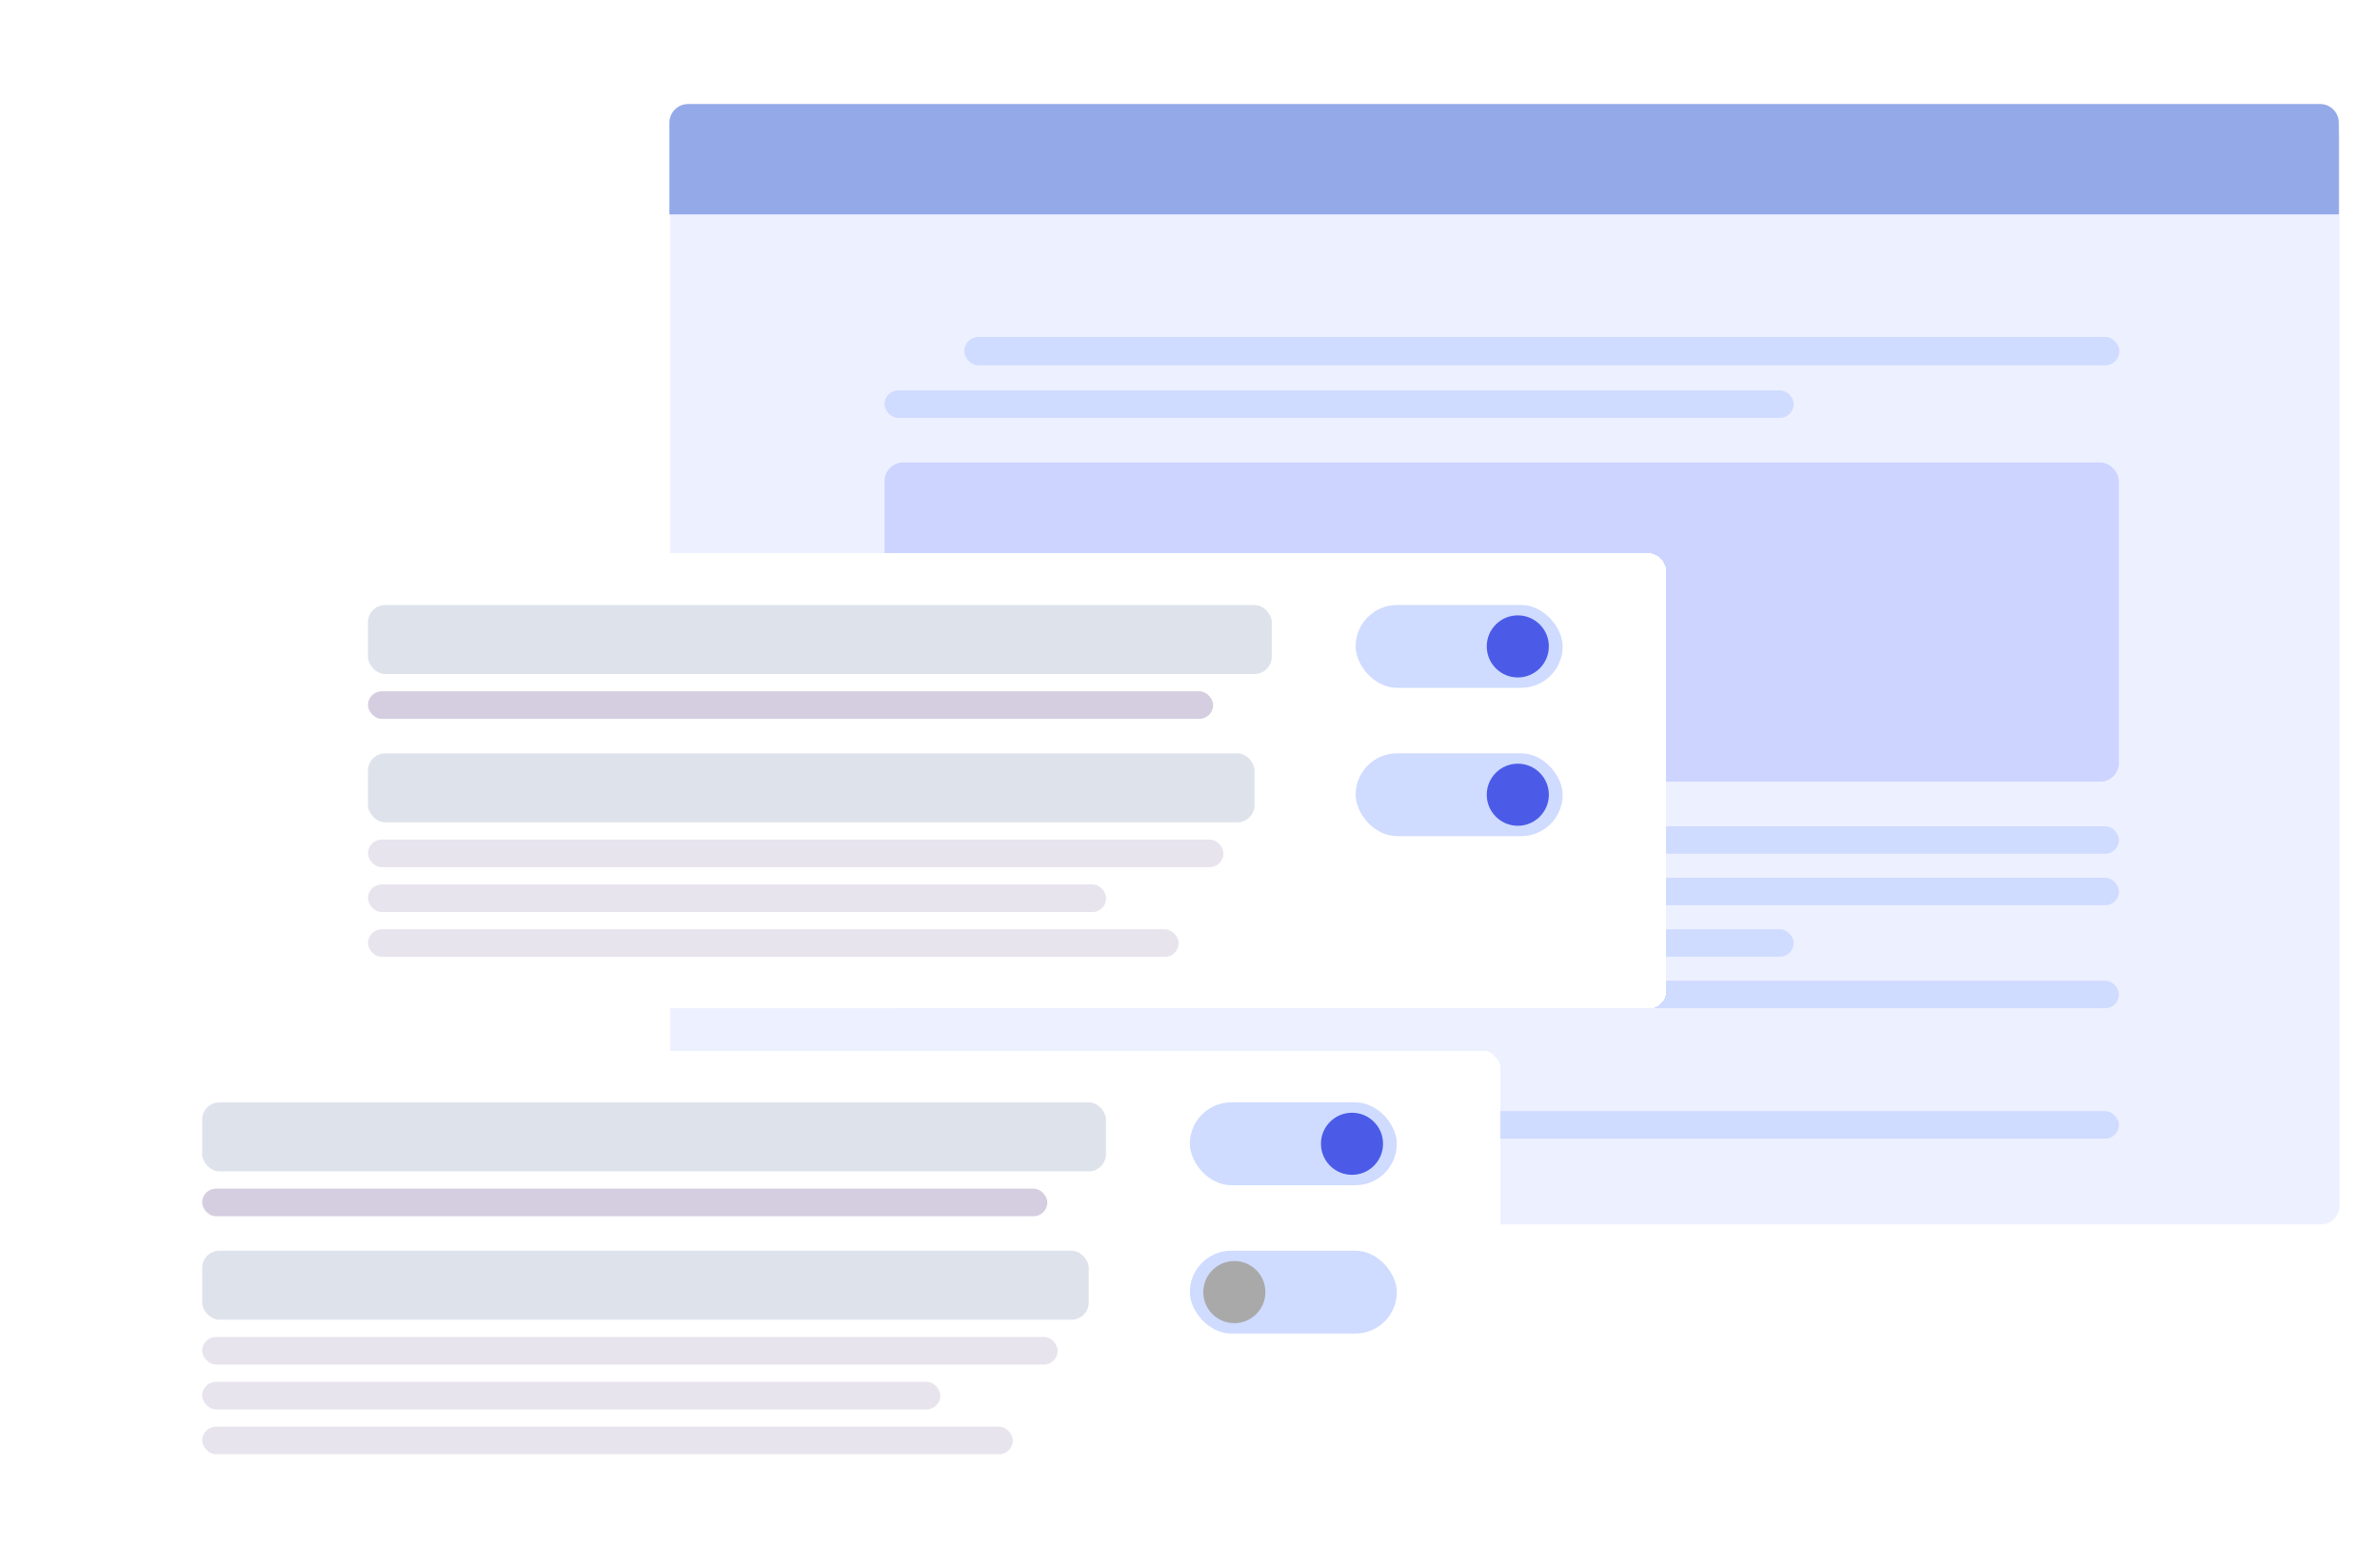 <svg width="445" height="289" viewBox="0 0 445 289" fill="none" xmlns="http://www.w3.org/2000/svg">
<g clip-path="url(#clip0_915_11585)">
<g filter="url(#filter0_d_915_11585)">
<rect x="118.855" y="15.208" width="312.146" height="207.281" rx="3.503" fill="#EDF0FF"/>
<rect x="158.934" y="148.047" width="230.799" height="5.134" rx="2.567" fill="#CFDBFF"/>
<rect x="173.848" y="56.547" width="215.975" height="5.323" rx="2.662" fill="#CFDBFF"/>
<rect x="158.934" y="157.674" width="230.799" height="5.134" rx="2.567" fill="#CFDBFF"/>
<rect x="158.934" y="176.926" width="230.799" height="5.134" rx="2.567" fill="#CFDBFF"/>
<rect x="158.934" y="201.311" width="230.799" height="5.134" rx="2.567" fill="#CFDBFF"/>
<rect x="158.934" y="66.547" width="169.989" height="5.134" rx="2.567" fill="#CFDBFF"/>
<rect x="158.934" y="167.3" width="169.989" height="5.134" rx="2.567" fill="#CFDBFF"/>
<rect x="158.934" y="80.023" width="230.799" height="59.681" rx="3.503" fill="#CCD4FF"/>
<path d="M118.711 16.503C118.711 14.569 120.279 13 122.214 13H427.353C429.288 13 430.857 14.569 430.857 16.503V33.64H118.711V16.503Z" fill="#94A9E7"/>
</g>
<g filter="url(#filter1_d_915_11585)">
<rect x="43" y="97" width="262.072" height="85.139" rx="3.225" fill="white" shape-rendering="crispEdges"/>
<rect x="62.352" y="106.675" width="168.988" height="12.9" rx="3.225" fill="#BFC6D8" fill-opacity="0.5"/>
<rect x="62.352" y="122.8" width="158.023" height="5.16" rx="2.58" fill="#D4CEE0"/>
<rect x="247.023" y="106.675" width="38.7" height="15.48" rx="7.74" fill="#CFDBFF"/>
<circle cx="277.34" cy="114.415" r="5.805" fill="#4B5BE7"/>
<rect x="62.352" y="134.41" width="165.763" height="12.9" rx="3.225" fill="#BFC6D8" fill-opacity="0.5"/>
<rect x="62.352" y="150.534" width="159.958" height="5.16" rx="2.58" fill="#D4CEE0" fill-opacity="0.55"/>
<rect x="62.352" y="158.919" width="138.028" height="5.16" rx="2.58" fill="#D4CEE0" fill-opacity="0.55"/>
<rect x="62.352" y="167.304" width="151.573" height="5.16" rx="2.58" fill="#D4CEE0" fill-opacity="0.55"/>
<rect x="247.023" y="134.41" width="38.7" height="15.48" rx="7.74" fill="#CFDBFF"/>
<circle cx="277.34" cy="142.149" r="5.805" fill="#4B5BE7"/>
</g>
<g filter="url(#filter2_d_915_11585)">
<rect x="12" y="190" width="262.072" height="85.139" rx="3.225" fill="white" shape-rendering="crispEdges"/>
<rect x="31.352" y="199.675" width="168.988" height="12.9" rx="3.225" fill="#BFC6D8" fill-opacity="0.5"/>
<rect x="31.352" y="215.8" width="158.023" height="5.16" rx="2.58" fill="#D4CEE0"/>
<rect x="216.023" y="199.675" width="38.7" height="15.48" rx="7.74" fill="#CFDBFF"/>
<circle cx="246.34" cy="207.415" r="5.805" fill="#4B5BE7"/>
<rect x="31.352" y="227.41" width="165.763" height="12.9" rx="3.225" fill="#BFC6D8" fill-opacity="0.5"/>
<rect x="31.352" y="243.534" width="159.958" height="5.16" rx="2.58" fill="#D4CEE0" fill-opacity="0.55"/>
<rect x="31.352" y="251.919" width="138.028" height="5.16" rx="2.58" fill="#D4CEE0" fill-opacity="0.55"/>
<rect x="31.352" y="260.304" width="151.573" height="5.16" rx="2.58" fill="#D4CEE0" fill-opacity="0.55"/>
<rect x="216.023" y="227.41" width="38.7" height="15.48" rx="7.74" fill="#CFDBFF"/>
<circle cx="224.34" cy="235.149" r="5.805" fill="#A9A9A9"/>
</g>
</g>
<defs>
<filter id="filter0_d_915_11585" x="105.811" y="0.1" width="350.989" height="248.188" filterUnits="userSpaceOnUse" color-interpolation-filters="sRGB">
<feFlood flood-opacity="0" result="BackgroundImageFix"/>
<feColorMatrix in="SourceAlpha" type="matrix" values="0 0 0 0 0 0 0 0 0 0 0 0 0 0 0 0 0 0 127 0" result="hardAlpha"/>
<feOffset dx="6.45" dy="6.45"/>
<feGaussianBlur stdDeviation="9.675"/>
<feComposite in2="hardAlpha" operator="out"/>
<feColorMatrix type="matrix" values="0 0 0 0 0.295 0 0 0 0 0.356 0 0 0 0 0.905 0 0 0 0.2 0"/>
<feBlend mode="normal" in2="BackgroundImageFix" result="effect1_dropShadow_915_11585"/>
<feBlend mode="normal" in="SourceGraphic" in2="effect1_dropShadow_915_11585" result="shape"/>
</filter>
<filter id="filter1_d_915_11585" x="34.24" y="88.24" width="292.493" height="115.558" filterUnits="userSpaceOnUse" color-interpolation-filters="sRGB">
<feFlood flood-opacity="0" result="BackgroundImageFix"/>
<feColorMatrix in="SourceAlpha" type="matrix" values="0 0 0 0 0 0 0 0 0 0 0 0 0 0 0 0 0 0 127 0" result="hardAlpha"/>
<feOffset dx="6.45" dy="6.45"/>
<feGaussianBlur stdDeviation="7.605"/>
<feComposite in2="hardAlpha" operator="out"/>
<feColorMatrix type="matrix" values="0 0 0 0 0.295 0 0 0 0 0.356 0 0 0 0 0.905 0 0 0 0.2 0"/>
<feBlend mode="normal" in2="BackgroundImageFix" result="effect1_dropShadow_915_11585"/>
<feBlend mode="normal" in="SourceGraphic" in2="effect1_dropShadow_915_11585" result="shape"/>
</filter>
<filter id="filter2_d_915_11585" x="3.24" y="181.24" width="292.493" height="115.558" filterUnits="userSpaceOnUse" color-interpolation-filters="sRGB">
<feFlood flood-opacity="0" result="BackgroundImageFix"/>
<feColorMatrix in="SourceAlpha" type="matrix" values="0 0 0 0 0 0 0 0 0 0 0 0 0 0 0 0 0 0 127 0" result="hardAlpha"/>
<feOffset dx="6.45" dy="6.45"/>
<feGaussianBlur stdDeviation="7.605"/>
<feComposite in2="hardAlpha" operator="out"/>
<feColorMatrix type="matrix" values="0 0 0 0 0.295 0 0 0 0 0.356 0 0 0 0 0.905 0 0 0 0.2 0"/>
<feBlend mode="normal" in2="BackgroundImageFix" result="effect1_dropShadow_915_11585"/>
<feBlend mode="normal" in="SourceGraphic" in2="effect1_dropShadow_915_11585" result="shape"/>
</filter>
<clipPath id="clip0_915_11585">
<rect width="445" height="289" fill="white"/>
</clipPath>
</defs>
</svg>
